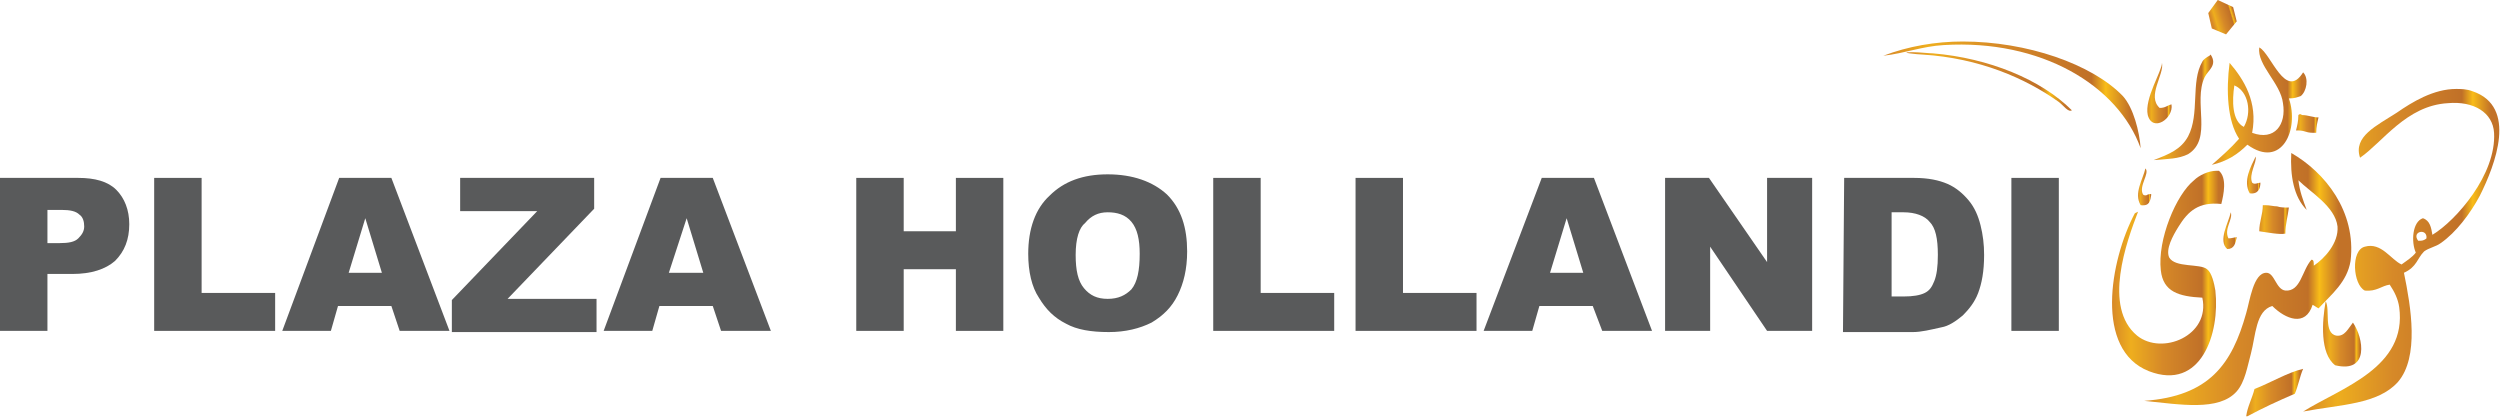<?xml version="1.0" encoding="utf-8"?>
<!-- Generator: Adobe Illustrator 24.3.0, SVG Export Plug-In . SVG Version: 6.00 Build 0)  -->
<svg version="1.1" id="Layer_1" xmlns="http://www.w3.org/2000/svg" xmlns:xlink="http://www.w3.org/1999/xlink" x="0px" y="0px"
	 viewBox="0 0 210.8 35.2" style="enable-background:new 0 0 210.8 35.2;" xml:space="preserve">
<style type="text/css">
	.st0{fill:#595A5B;}
	.st1{fill:url(#SVGID_1_);}
	.st2{fill:url(#SVGID_2_);}
	.st3{fill:url(#SVGID_3_);}
	.st4{fill:url(#SVGID_4_);}
	.st5{fill:url(#SVGID_5_);}
	.st6{fill:url(#SVGID_6_);}
	.st7{fill:url(#SVGID_7_);}
	.st8{fill:url(#SVGID_8_);}
	.st9{fill:url(#SVGID_9_);}
	.st10{fill:url(#SVGID_10_);}
	.st11{fill:url(#SVGID_11_);}
	.st12{fill:url(#SVGID_12_);}
	.st13{fill:url(#SVGID_13_);}
	.st14{fill:url(#SVGID_14_);}
	.st15{fill:url(#SVGID_15_);}
	.st16{fill:url(#SVGID_16_);}
</style>
<g>
	<path class="st0" d="M0,15h6.6c1.4,0,2.5,0.3,3.2,1c0.7,0.7,1.1,1.7,1.1,2.9c0,1.3-0.4,2.3-1.2,3.1c-0.8,0.7-2,1.1-3.6,1.1H4v4.8H0
		V15z M4,20.5h1c0.8,0,1.3-0.1,1.6-0.4c0.3-0.3,0.5-0.6,0.5-1c0-0.4-0.1-0.8-0.4-1c-0.3-0.3-0.8-0.4-1.5-0.4H4V20.5z"/>
	<path class="st0" d="M13,15h4v9.7h6.2v3.2H13V15z"/>
	<path class="st0" d="M33,25.8h-4.5l-0.6,2.1h-4.1L28.6,15H33l4.9,12.9h-4.2L33,25.8z M32.2,23l-1.4-4.6L29.4,23H32.2z"/>
	<path class="st0" d="M38.8,15h11.3v2.6l-7.3,7.6h7.5v2.8H38.1v-2.7l7.2-7.5h-6.5V15z"/>
	<path class="st0" d="M60.1,25.8h-4.5l-0.6,2.1h-4.1L55.7,15h4.4l4.9,12.9h-4.2L60.1,25.8z M59.3,23l-1.4-4.6L56.4,23H59.3z"/>
	<path class="st0" d="M72.2,15h4v4.5h4.4V15h4v12.9h-4v-5.2h-4.4v5.2h-4V15z"/>
	<path class="st0" d="M86.7,21.4c0-2.1,0.6-3.8,1.8-4.9c1.2-1.2,2.8-1.8,4.9-1.8c2.1,0,3.8,0.6,5,1.7c1.2,1.2,1.7,2.8,1.7,4.8
		c0,1.5-0.3,2.7-0.8,3.7c-0.5,1-1.2,1.7-2.2,2.3c-1,0.5-2.2,0.8-3.6,0.8c-1.5,0-2.7-0.2-3.6-0.7c-1-0.5-1.7-1.2-2.3-2.2
		C87,24.2,86.7,22.9,86.7,21.4z M90.7,21.5c0,1.3,0.2,2.2,0.7,2.8c0.5,0.6,1.1,0.9,2,0.9c0.9,0,1.5-0.3,2-0.8c0.5-0.6,0.7-1.6,0.7-3
		c0-1.2-0.2-2.1-0.7-2.7c-0.5-0.6-1.2-0.8-2-0.8c-0.8,0-1.4,0.3-1.9,0.9C91,19.2,90.7,20.1,90.7,21.5z"/>
	<path class="st0" d="M102.3,15h4v9.7h6.2v3.2h-10.2L102.3,15L102.3,15z"/>
	<path class="st0" d="M114.3,15h4v9.7h6.2v3.2h-10.2L114.3,15L114.3,15z"/>
	<path class="st0" d="M134.3,25.8h-4.5l-0.6,2.1h-4.1l4.9-12.9h4.4l4.9,12.9h-4.2L134.3,25.8z M133.5,23l-1.4-4.6l-1.4,4.6H133.5z"
		/>
	<path class="st0" d="M140.4,15h3.7l4.9,7.1V15h3.8v12.9H149l-4.8-7.1v7.1h-3.8L140.4,15L140.4,15z"/>
	<path class="st0" d="M155.5,15h5.9c1.2,0,2.1,0.2,2.8,0.5c0.7,0.3,1.3,0.8,1.8,1.4c0.5,0.6,0.8,1.3,1,2.1c0.2,0.8,0.3,1.6,0.3,2.5
		c0,1.4-0.2,2.4-0.5,3.2c-0.3,0.8-0.8,1.4-1.3,1.9c-0.6,0.5-1.2,0.9-1.8,1c-0.9,0.2-1.7,0.4-2.4,0.4h-5.9L155.5,15L155.5,15z
		 M159.5,17.9V25h1c0.8,0,1.4-0.1,1.8-0.3c0.4-0.2,0.6-0.5,0.8-1c0.2-0.5,0.3-1.2,0.3-2.2c0-1.4-0.2-2.3-0.7-2.8
		c-0.4-0.5-1.2-0.8-2.2-0.8H159.5z"/>
	<path class="st0" d="M169.6,15h4v12.9h-4V15z"/>
	
		<linearGradient id="SVGID_1_" gradientUnits="userSpaceOnUse" x1="194.855" y1="91.149" x2="202.785" y2="91.149" gradientTransform="matrix(1 0 0 -1 -8.362 100.088)">
		<stop  offset="0" style="stop-color:#D78828"/>
		<stop  offset="2.094240e-03" style="stop-color:#D78828"/>
		<stop  offset="0.171" style="stop-color:#EEAE1E"/>
		<stop  offset="0.455" style="stop-color:#D68928"/>
		<stop  offset="0.806" style="stop-color:#C07028"/>
		<stop  offset="0.861" style="stop-color:#F8BC18"/>
		<stop  offset="0.954" style="stop-color:#C27228"/>
		<stop  offset="1" style="stop-color:#C27228"/>
	</linearGradient>
	<path class="st1" d="M188.4,7.2c1.2,0.5,1.5,2.3,0.8,3.5C188.2,10.2,188.2,8.5,188.4,7.2z M192.5,8.7c0.3,1.8-0.7,3.2-2.6,2.5
		c0.5-2.6-0.7-4.5-1.9-5.9c-0.3,2.3-0.2,4.9,0.8,6.4c-0.7,0.8-1.5,1.5-2.3,2.2c1.3-0.3,2.2-0.9,3-1.7c2.9,2.1,4.4-1.3,3.5-3.9
		c0.5,0,0.7-0.1,1-0.2c0.5-0.4,0.7-1.5,0.2-2c-1.5,2.4-2.7-1.6-3.7-2.1C190.3,5.5,192.3,7,192.5,8.7z"/>
	
		<linearGradient id="SVGID_2_" gradientUnits="userSpaceOnUse" x1="189.962" y1="90.969" x2="194.988" y2="90.969" gradientTransform="matrix(1 0 0 -1 -8.362 100.088)">
		<stop  offset="0" style="stop-color:#D78828"/>
		<stop  offset="2.094240e-03" style="stop-color:#D78828"/>
		<stop  offset="0.171" style="stop-color:#EEAE1E"/>
		<stop  offset="0.455" style="stop-color:#D68928"/>
		<stop  offset="0.806" style="stop-color:#C07028"/>
		<stop  offset="0.861" style="stop-color:#F8BC18"/>
		<stop  offset="0.954" style="stop-color:#C27228"/>
		<stop  offset="1" style="stop-color:#C27228"/>
	</linearGradient>
	<path class="st2" d="M186.3,4.7c-0.2,0.1-0.5,0.3-0.6,0.5c-1,1.7-0.2,4.4-1.2,6.3c-0.6,1.1-1.6,1.5-2.9,2c1.2-0.1,2.1-0.1,2.9-0.5
		c2.1-1.3,0.4-4.4,1.4-6.5c0.3-0.6,1.1-1,0.5-1.9L186.3,4.7L186.3,4.7z"/>
	
		<linearGradient id="SVGID_3_" gradientUnits="userSpaceOnUse" x1="189.404" y1="92.31" x2="191.505" y2="92.31" gradientTransform="matrix(1 0 0 -1 -8.362 100.088)">
		<stop  offset="0" style="stop-color:#D78828"/>
		<stop  offset="2.094240e-03" style="stop-color:#D78828"/>
		<stop  offset="0.171" style="stop-color:#EEAE1E"/>
		<stop  offset="0.455" style="stop-color:#D68928"/>
		<stop  offset="0.806" style="stop-color:#C07028"/>
		<stop  offset="0.861" style="stop-color:#F8BC18"/>
		<stop  offset="0.954" style="stop-color:#C27228"/>
		<stop  offset="1" style="stop-color:#C27228"/>
	</linearGradient>
	<path class="st3" d="M181.1,9.7c0.4,1.5,2.2,0.3,2-0.9c-0.4,0.1-0.5,0.3-1,0.3c-1.1-1,0.4-2.8,0.2-3.8C182.3,6,180.8,8.3,181.1,9.7
		z"/>
	
		<linearGradient id="SVGID_4_" gradientUnits="userSpaceOnUse" x1="202.621" y1="79.029" x2="219.162" y2="79.029" gradientTransform="matrix(1 0 0 -1 -8.362 100.088)">
		<stop  offset="0" style="stop-color:#D78828"/>
		<stop  offset="2.094240e-03" style="stop-color:#D78828"/>
		<stop  offset="0.171" style="stop-color:#EEAE1E"/>
		<stop  offset="0.455" style="stop-color:#D68928"/>
		<stop  offset="0.806" style="stop-color:#C07028"/>
		<stop  offset="0.861" style="stop-color:#F8BC18"/>
		<stop  offset="0.954" style="stop-color:#C27228"/>
		<stop  offset="1" style="stop-color:#C27228"/>
	</linearGradient>
	<path class="st4" d="M203.9,20.3c-0.6-0.8,0.8-1.1,0.7-0.2c-0.1,0.1-0.3,0.2-0.5,0.2C204.1,20.3,204,20.3,203.9,20.3z M202.1,9.5
		c-1.7,1.1-3.7,2-3.1,3.8c1.9-1.3,3.9-4.4,7.4-4.6c2.2-0.2,3.8,0.8,3.9,2.5c0.2,3.5-3.2,7.4-5.2,8.6c-0.1-0.6-0.2-1.2-0.8-1.4
		c-0.9,0.3-1,2-0.6,2.9c-0.3,0.4-0.8,0.7-1.2,1c-0.9-0.4-1.7-1.9-3.1-1.5c-1.2,0.3-1,3.2,0,3.7c1,0.1,1.4-0.4,2.1-0.5
		c0.4,0.6,0.7,1.2,0.8,1.9c0.7,5.1-4.9,6.8-8.1,8.8c3.2-0.6,6.3-0.6,8-2.5c1.8-2.1,1.1-6.3,0.5-9.2c1.1-0.5,1.1-1.2,1.7-1.8
		c0.4-0.3,1-0.4,1.4-0.7c1.3-0.9,2.5-2.5,3.3-4c1.3-2.6,3.2-7.5-0.6-8.8c-0.5-0.2-1-0.2-1.4-0.2C205.2,7.5,203.4,8.6,202.1,9.5z"/>
	
		<linearGradient id="SVGID_5_" gradientUnits="userSpaceOnUse" x1="202.006" y1="89.681" x2="203.84" y2="89.681" gradientTransform="matrix(1 0 0 -1 -8.362 100.088)">
		<stop  offset="0" style="stop-color:#D78828"/>
		<stop  offset="2.094240e-03" style="stop-color:#D78828"/>
		<stop  offset="0.171" style="stop-color:#EEAE1E"/>
		<stop  offset="0.455" style="stop-color:#D68928"/>
		<stop  offset="0.806" style="stop-color:#C07028"/>
		<stop  offset="0.861" style="stop-color:#F8BC18"/>
		<stop  offset="0.954" style="stop-color:#C27228"/>
		<stop  offset="1" style="stop-color:#C27228"/>
	</linearGradient>
	<path class="st5" d="M193.8,9.7c0,0.5-0.1,0.9-0.2,1.3c0.3,0,0.5,0,0.8,0.1c0.3,0.1,0.5,0.1,0.9,0.1c0-0.5,0.1-0.9,0.2-1.3
		c-0.5,0-0.9-0.2-1.4-0.2C194,9.6,193.9,9.6,193.8,9.7z"/>
	
		<linearGradient id="SVGID_6_" gradientUnits="userSpaceOnUse" x1="188.942" y1="76.618" x2="206.355" y2="76.618" gradientTransform="matrix(1 0 0 -1 -8.362 100.088)">
		<stop  offset="0" style="stop-color:#D78828"/>
		<stop  offset="2.094240e-03" style="stop-color:#D78828"/>
		<stop  offset="0.171" style="stop-color:#EEAE1E"/>
		<stop  offset="0.455" style="stop-color:#D68928"/>
		<stop  offset="0.806" style="stop-color:#C07028"/>
		<stop  offset="0.861" style="stop-color:#F8BC18"/>
		<stop  offset="0.954" style="stop-color:#C27228"/>
		<stop  offset="1" style="stop-color:#C27228"/>
	</linearGradient>
	<path class="st6" d="M194.5,17.7c-0.3-0.8-0.6-1.6-0.7-2.5c1,1,3.1,2.2,3.3,3.9c0.1,1.4-1.1,2.7-2,3.3c0-0.3,0-0.5-0.2-0.5
		c-0.8,0.9-0.9,2.7-2.2,2.6c-0.8-0.1-0.9-1.5-1.6-1.5c-1.1,0-1.4,2.4-1.7,3.4c-1.2,4.3-3.1,7-8.6,7.4c3,0.3,6.3,0.9,7.8-0.8
		c0.7-0.8,0.9-2.1,1.2-3.2c0.4-1.5,0.4-3.6,1.8-4c1.1,1.1,2.8,1.8,3.4-0.1c0.2,0.1,0.3,0.2,0.5,0.3c1.1-1.2,2.4-2.2,2.7-4
		c0.5-4.2-2.2-7.5-5-9.1C193.1,14.8,193.4,16.6,194.5,17.7z"/>
	
		<linearGradient id="SVGID_7_" gradientUnits="userSpaceOnUse" x1="197.835" y1="85.32" x2="198.94" y2="85.32" gradientTransform="matrix(1 0 0 -1 -8.362 100.088)">
		<stop  offset="0" style="stop-color:#D78828"/>
		<stop  offset="2.094240e-03" style="stop-color:#D78828"/>
		<stop  offset="0.171" style="stop-color:#EEAE1E"/>
		<stop  offset="0.455" style="stop-color:#D68928"/>
		<stop  offset="0.806" style="stop-color:#C07028"/>
		<stop  offset="0.861" style="stop-color:#F8BC18"/>
		<stop  offset="0.954" style="stop-color:#C27228"/>
		<stop  offset="1" style="stop-color:#C27228"/>
	</linearGradient>
	<path class="st7" d="M189.7,16.3c0.7,0.1,0.9-0.4,0.9-0.9c-0.2,0-0.5,0.2-0.7,0c-0.3-0.7,0.4-1.7,0.3-2.2
		C189.8,14,189.1,15.3,189.7,16.3z"/>
	
		<linearGradient id="SVGID_8_" gradientUnits="userSpaceOnUse" x1="188.64" y1="84.337" x2="189.755" y2="84.337" gradientTransform="matrix(1 0 0 -1 -8.362 100.088)">
		<stop  offset="0" style="stop-color:#D78828"/>
		<stop  offset="2.094240e-03" style="stop-color:#D78828"/>
		<stop  offset="0.171" style="stop-color:#EEAE1E"/>
		<stop  offset="0.455" style="stop-color:#D68928"/>
		<stop  offset="0.806" style="stop-color:#C07028"/>
		<stop  offset="0.861" style="stop-color:#F8BC18"/>
		<stop  offset="0.954" style="stop-color:#C27228"/>
		<stop  offset="1" style="stop-color:#C27228"/>
	</linearGradient>
	<path class="st8" d="M180.5,17.3c0.8,0.1,0.8-0.4,0.9-0.9c-0.1-0.1-0.2,0-0.3,0c-0.1,0.1-0.3,0.1-0.4,0c-0.4-0.7,0.6-1.8,0.2-2.2
		C180.7,15.1,179.9,16.3,180.5,17.3z"/>
	
		<linearGradient id="SVGID_9_" gradientUnits="userSpaceOnUse" x1="198.841" y1="81.581" x2="201.391" y2="81.581" gradientTransform="matrix(1 0 0 -1 -8.362 100.088)">
		<stop  offset="0" style="stop-color:#D78828"/>
		<stop  offset="2.094240e-03" style="stop-color:#D78828"/>
		<stop  offset="0.171" style="stop-color:#EEAE1E"/>
		<stop  offset="0.455" style="stop-color:#D68928"/>
		<stop  offset="0.806" style="stop-color:#C07028"/>
		<stop  offset="0.861" style="stop-color:#F8BC18"/>
		<stop  offset="0.954" style="stop-color:#C27228"/>
		<stop  offset="1" style="stop-color:#C27228"/>
	</linearGradient>
	<path class="st9" d="M190.8,17.3c0,0.8-0.3,1.4-0.3,2.2c0.7,0.1,1.7,0.3,2.2,0.2c0-0.8,0.2-1.4,0.3-2.2c-0.4,0-0.7,0-1-0.1
		c-0.3,0-0.6-0.1-1-0.1C190.9,17.3,190.8,17.3,190.8,17.3z"/>
	
		<linearGradient id="SVGID_10_" gradientUnits="userSpaceOnUse" x1="195.828" y1="80.614" x2="197.003" y2="80.614" gradientTransform="matrix(1 0 0 -1 -8.362 100.088)">
		<stop  offset="0" style="stop-color:#D78828"/>
		<stop  offset="2.094240e-03" style="stop-color:#D78828"/>
		<stop  offset="0.171" style="stop-color:#EEAE1E"/>
		<stop  offset="0.455" style="stop-color:#D68928"/>
		<stop  offset="0.806" style="stop-color:#C07028"/>
		<stop  offset="0.861" style="stop-color:#F8BC18"/>
		<stop  offset="0.954" style="stop-color:#C27228"/>
		<stop  offset="1" style="stop-color:#C27228"/>
	</linearGradient>
	<path class="st10" d="M187.8,21c0.6,0,0.7-0.5,0.8-1c-0.2,0-0.4,0.1-0.7,0.1c-0.4-0.8,0.4-1.6,0.2-2.2
		C187.9,18.8,187,20.3,187.8,21z"/>
	
		<linearGradient id="SVGID_11_" gradientUnits="userSpaceOnUse" x1="204.242" y1="71.99" x2="207.5" y2="71.99" gradientTransform="matrix(1 0 0 -1 -8.362 100.088)">
		<stop  offset="0" style="stop-color:#D78828"/>
		<stop  offset="2.094240e-03" style="stop-color:#D78828"/>
		<stop  offset="0.171" style="stop-color:#EEAE1E"/>
		<stop  offset="0.455" style="stop-color:#D68928"/>
		<stop  offset="0.806" style="stop-color:#C07028"/>
		<stop  offset="0.861" style="stop-color:#F8BC18"/>
		<stop  offset="0.954" style="stop-color:#C27228"/>
		<stop  offset="1" style="stop-color:#C27228"/>
	</linearGradient>
	<path class="st11" d="M196.9,30.8c2.9,0.7,2.4-2.3,1.5-3.6c-0.4,0.5-0.7,1.2-1.4,1.1c-1.1-0.2-0.5-2.2-0.9-2.9
		C195.8,27.1,195.6,29.8,196.9,30.8z"/>
	
		<linearGradient id="SVGID_12_" gradientUnits="userSpaceOnUse" x1="197.712" y1="66.926" x2="202.507" y2="66.926" gradientTransform="matrix(1 0 0 -1 -8.362 100.088)">
		<stop  offset="0" style="stop-color:#D78828"/>
		<stop  offset="2.094240e-03" style="stop-color:#D78828"/>
		<stop  offset="0.171" style="stop-color:#EEAE1E"/>
		<stop  offset="0.455" style="stop-color:#D68928"/>
		<stop  offset="0.806" style="stop-color:#C07028"/>
		<stop  offset="0.861" style="stop-color:#F8BC18"/>
		<stop  offset="0.954" style="stop-color:#C27228"/>
		<stop  offset="1" style="stop-color:#C27228"/>
	</linearGradient>
	<path class="st12" d="M190.1,32.8c-0.2,0.8-0.6,1.5-0.7,2.3h0.1c1.3-0.7,2.6-1.3,4-1.9c0.3-0.7,0.4-1.4,0.7-2.1
		C192.9,31.4,191.4,32.3,190.1,32.8z"/>
	
		<linearGradient id="SVGID_13_" gradientUnits="userSpaceOnUse" x1="167.203" y1="92.094" x2="188.936" y2="92.094" gradientTransform="matrix(1 0 0 -1 -8.362 100.088)">
		<stop  offset="0" style="stop-color:#D78828"/>
		<stop  offset="2.094240e-03" style="stop-color:#D78828"/>
		<stop  offset="0.171" style="stop-color:#EEAE1E"/>
		<stop  offset="0.455" style="stop-color:#D68928"/>
		<stop  offset="0.806" style="stop-color:#C07028"/>
		<stop  offset="0.861" style="stop-color:#F8BC18"/>
		<stop  offset="0.954" style="stop-color:#C27228"/>
		<stop  offset="1" style="stop-color:#C27228"/>
	</linearGradient>
	<path class="st13" d="M158.8,4.7c1.8-0.2,3.3-0.8,5.1-0.9c8.2-0.5,14.7,3.4,16.6,8.7c-0.1-1.4-0.6-3.4-1.5-4.4
		c-2.6-2.7-8.1-4.6-13.5-4.6C163.2,3.5,160.9,3.9,158.8,4.7z"/>
	
		<linearGradient id="SVGID_14_" gradientUnits="userSpaceOnUse" x1="169.104" y1="93.217" x2="183.125" y2="93.217" gradientTransform="matrix(1 0 0 -1 -8.362 100.088)">
		<stop  offset="0" style="stop-color:#D78828"/>
		<stop  offset="2.094240e-03" style="stop-color:#D78828"/>
		<stop  offset="0.171" style="stop-color:#EEAE1E"/>
		<stop  offset="0.455" style="stop-color:#D68928"/>
		<stop  offset="0.806" style="stop-color:#C07028"/>
		<stop  offset="0.861" style="stop-color:#F8BC18"/>
		<stop  offset="0.954" style="stop-color:#C27228"/>
		<stop  offset="1" style="stop-color:#C27228"/>
	</linearGradient>
	<path class="st14" d="M161.3,4.4c-1.5,0,0.5,0.2,0.8,0.2c4.8,0.3,8.7,2,11.5,4c0.4,0.3,0.8,0.9,1.1,0.7c-2.6-2.6-7-4.4-11.7-4.8
		C162.7,4.5,161.8,4.4,161.3,4.4C161.3,4.4,161.3,4.4,161.3,4.4z"/>
	
		<linearGradient id="SVGID_15_" gradientUnits="userSpaceOnUse" x1="186.418" y1="77.098" x2="195.873" y2="77.098" gradientTransform="matrix(1 0 0 -1 -8.362 100.088)">
		<stop  offset="0" style="stop-color:#D78828"/>
		<stop  offset="2.094240e-03" style="stop-color:#D78828"/>
		<stop  offset="0.171" style="stop-color:#EEAE1E"/>
		<stop  offset="0.455" style="stop-color:#D68928"/>
		<stop  offset="0.806" style="stop-color:#C07028"/>
		<stop  offset="0.861" style="stop-color:#F8BC18"/>
		<stop  offset="0.954" style="stop-color:#C27228"/>
		<stop  offset="1" style="stop-color:#C27228"/>
	</linearGradient>
	<path class="st15" d="M180.3,17.7C180.3,17.7,180.3,17.7,180.3,17.7C180.3,17.7,180.3,17.7,180.3,17.7z M185,15.2
		c-1.5,1.2-3.1,5-2.8,7.6c0.2,1.8,1.5,2.2,3.5,2.3c0.7,3.2-3.4,4.9-5.5,3.2c-2.9-2.4-0.9-7.9,0.1-10.5c0,0.1-0.2,0.1-0.3,0.2
		c-2.1,4-3.4,11.5,1.2,13.3c4.4,1.7,6-3.2,5.6-6.8c-0.1-0.6-0.3-1.5-0.7-1.8c-0.6-0.5-2.7-0.1-3.2-1c-0.3-0.7,0.3-1.8,0.8-2.6
		c0.8-1.3,1.7-2.1,3.6-1.9c0.2-0.8,0.5-2.2-0.2-2.8c-0.1,0-0.1,0-0.2,0C186.2,14.4,185.4,14.8,185,15.2z"/>
	
		<linearGradient id="SVGID_16_" gradientUnits="userSpaceOnUse" x1="194.834" y1="98.386" x2="196.82" y2="98.997" gradientTransform="matrix(1 0 0 -1 -8.362 100.088)">
		<stop  offset="0" style="stop-color:#D78828"/>
		<stop  offset="2.094240e-03" style="stop-color:#D78828"/>
		<stop  offset="0.171" style="stop-color:#EEAE1E"/>
		<stop  offset="0.455" style="stop-color:#D68928"/>
		<stop  offset="0.806" style="stop-color:#C07028"/>
		<stop  offset="0.861" style="stop-color:#F8BC18"/>
		<stop  offset="0.954" style="stop-color:#C27228"/>
		<stop  offset="1" style="stop-color:#C27228"/>
	</linearGradient>
	<path class="st16" d="M186.2,1.1l0.3,1.3l1.2,0.5l0.9-1.1l-0.3-1.2L187,0L186.2,1.1z"/>
</g>
</svg>
